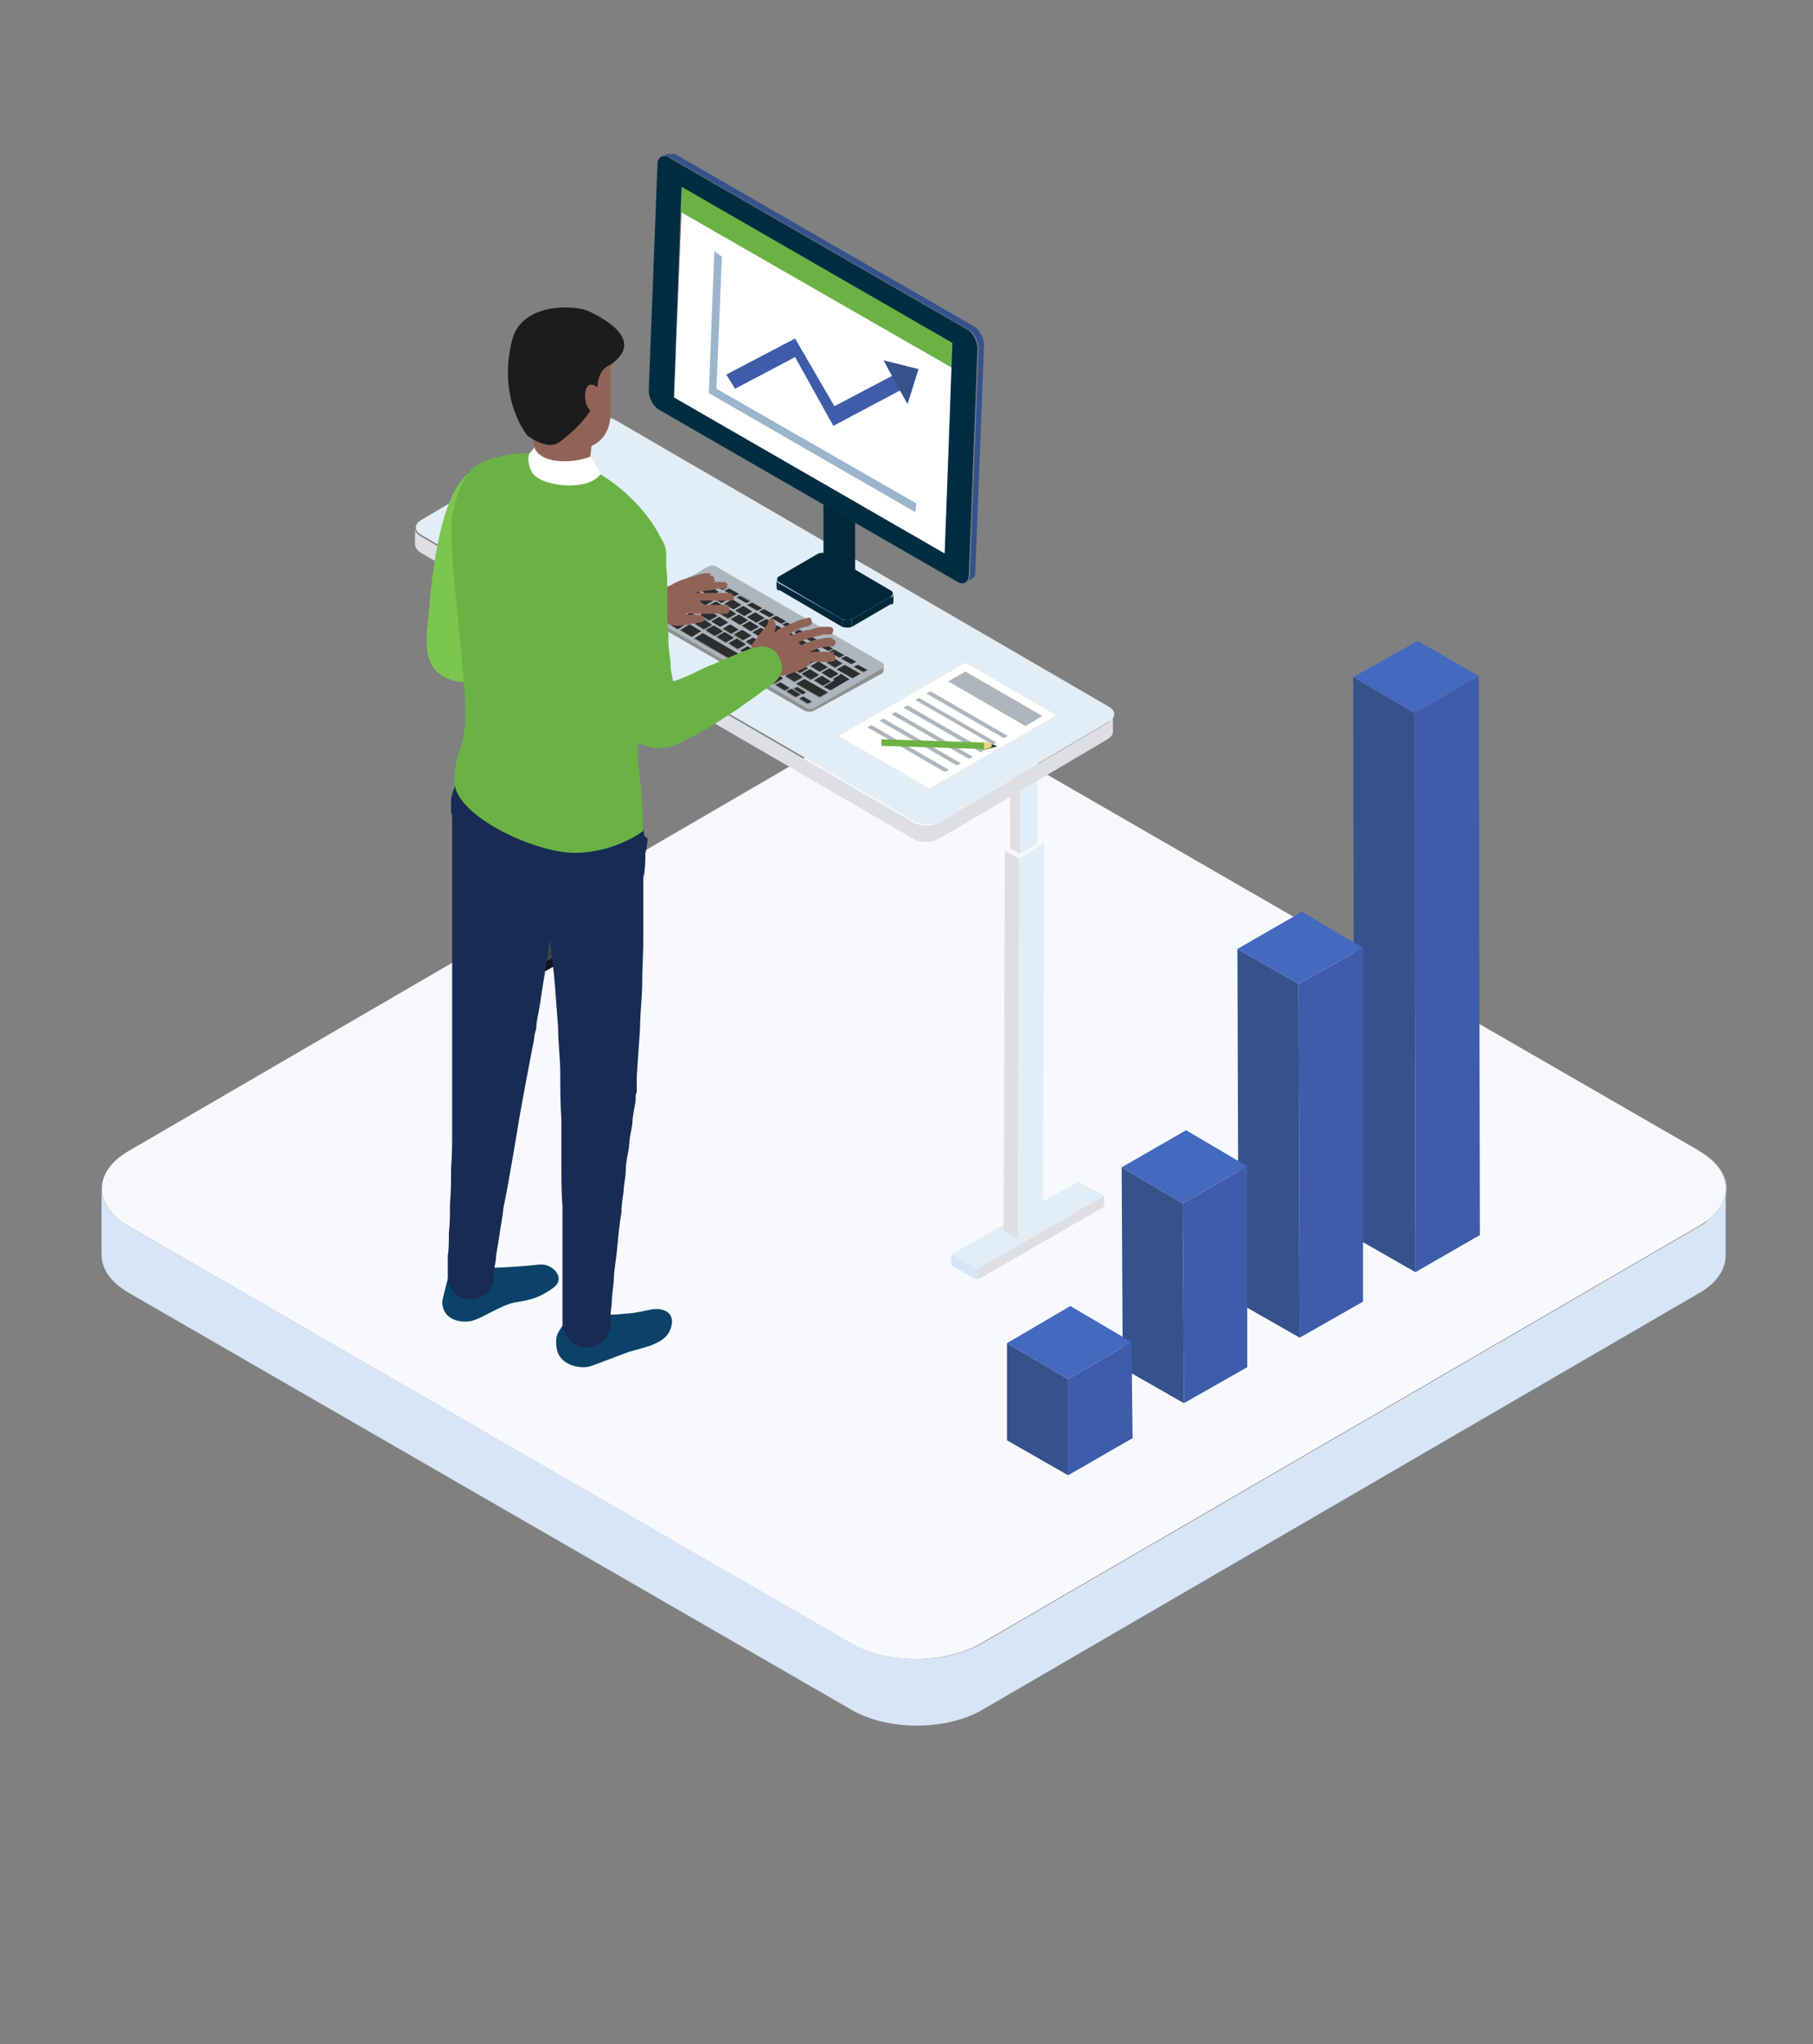 <?xml version="1.0" encoding="UTF-8"?>
<svg id="Layer_1" data-name="Layer 1" xmlns="http://www.w3.org/2000/svg" version="1.1" viewBox="0 0 166 187.2">
  <rect x="0" y="0" width="166" height="187.2" fill="#808080" stroke="none"/>
  <defs>
    <style>
      .cls-1, .cls-2, .cls-3, .cls-4, .cls-5, .cls-6, .cls-7, .cls-8, .cls-9, .cls-10, .cls-11, .cls-12, .cls-13, .cls-14, .cls-15, .cls-16, .cls-17, .cls-18, .cls-19, .cls-20, .cls-21, .cls-22, .cls-23, .cls-24, .cls-25, .cls-26, .cls-27, .cls-28, .cls-29, .cls-30, .cls-31 {
        stroke-width: 0px;
      }

      .cls-1, .cls-5 {
        fill: #f7f9fc;
      }

      .cls-2 {
        fill: #f1d487;
      }

      .cls-3 {
        fill: #11161d;
      }

      .cls-4 {
        fill: #7bc64f;
      }

      .cls-5 {
        opacity: .7;
      }

      .cls-6 {
        fill: #6bb245;
      }

      .cls-32 {
        opacity: 0;
      }

      .cls-7 {
        fill: #2c2d2e;
      }

      .cls-8 {
        fill: #9cb5cc;
      }

      .cls-9 {
        fill: #323232;
      }

      .cls-10 {
        fill: #dedfe3;
      }

      .cls-11 {
        fill: #d6e6f6;
      }

      .cls-12 {
        fill: #000;
      }

      .cls-12, .cls-19 {
        opacity: 0;
      }

      .cls-13 {
        fill: #3f4040;
      }

      .cls-14 {
        fill: #345362;
      }

      .cls-15 {
        fill: #436abf;
      }

      .cls-16 {
        fill: #002d42;
      }

      .cls-17 {
        fill: #0c4269;
      }

      .cls-18 {
        fill: #e1eef7;
      }

      .cls-19 {
        fill: #235937;
      }

      .cls-20 {
        fill: #182b54;
      }

      .cls-21 {
        fill: #8f9090;
      }

      .cls-22 {
        fill: #515252;
      }

      .cls-23 {
        fill: #3e5ca9;
      }

      .cls-24 {
        fill: #1b1c1c;
      }

      .cls-25 {
        fill: #adb5be;
      }

      .cls-33 {
        isolation: isolate;
      }

      .cls-26 {
        fill: #36528d;
      }

      .cls-27 {
        fill: #00283b;
      }

      .cls-28 {
        fill: #2c3640;
      }

      .cls-29 {
        fill: #fff;
      }

      .cls-30 {
        fill: #916357;
      }

      .cls-31 {
        fill: #4a4a4a;
      }
    </style>
  </defs>
  <g>
    <g class="cls-33">
      <path class="cls-1" d="M155.5,105.4c3.3,1.9,3.3,5,0,6.9l-65.7,38.2c-3.3,1.9-8.6,1.9-11.9,0L11.8,112.3c-3.3-1.9-3.3-5,0-6.9l65.7-38.2c3.3-1.9,8.6-1.9,11.9,0l66.2,38.2Z"/>
      <path class="cls-5" d="M155.5,105.4l-66.2-38.2c-3.3-1.9-8.6-1.9-11.9,0L11.8,105.4c-3.1,1.8-3.2,4.6-.6,6.5.2-.1.4-.3.6-.4l65.7-38.2c3.3-1.9,8.6-1.9,11.9,0l66.2,38.2c.2.1.4.3.6.4,2.7-1.9,2.5-4.7-.6-6.5Z"/>
    </g>
    <path class="cls-11" d="M155.6,112.3l-65.7,38.2c-3.3,1.9-8.6,1.9-11.9,0L11.8,112.3c-1.7-1-2.5-2.2-2.5-3.5v6.1c0,1.3.8,2.5,2.5,3.5l66.2,38.2c3.3,1.9,8.6,1.9,11.9,0l65.7-38.2c1.6-.9,2.4-2.2,2.4-3.4v-6.1c0,1.2-.8,2.5-2.4,3.4Z"/>
  </g>
  <g>
    <g>
      <g>
        <g>
          <g class="cls-32">
            <path class="cls-23" d="M104,109c.7.4.7,1.1,0,1.5l-16.4,9.7c-.7.4-1.9.4-2.6,0l-47.8-27.8c-.7-.4-.7-1.1,0-1.5l16.4-9.7c.7-.4,1.9-.4,2.6,0l47.8,27.8Z"/>
          </g>
          <g class="cls-33">
            <polygon class="cls-18" points="87.1 114.9 89.5 116.2 101.1 109.5 98.7 108.2 87.1 114.9"/>
            <polygon class="cls-11" points="87.1 114.9 87.1 115.9 89.5 117.2 89.5 116.2 87.1 114.9"/>
            <polygon class="cls-10" points="89.5 116.2 89.5 117.2 101.1 110.5 101.1 109.5 89.5 116.2"/>
          </g>
          <g class="cls-33">
            <polygon class="cls-13" points="43.2 89.2 45.5 90.6 57.1 83.9 54.8 82.5 43.2 89.2"/>
            <polygon class="cls-28" points="43.2 89.2 43.2 90.2 45.5 91.5 45.5 90.6 43.2 89.2"/>
            <polygon class="cls-3" points="45.5 90.6 45.5 91.5 57.1 84.8 57.1 83.9 45.5 90.6"/>
          </g>
          <g>
            <g>
              <g>
                <g class="cls-33">
                  <polygon class="cls-1" points="95.6 77.2 93.3 78.6 92 77.9 94.3 76.5 95.6 77.2"/>
                  <polygon class="cls-18" points="95.6 77.2 95.5 112.1 93.2 113.4 93.3 78.6 95.6 77.2"/>
                  <polygon class="cls-10" points="93.3 78.6 93.2 113.4 91.9 112.7 92 77.9 93.3 78.6"/>
                </g>
                <g class="cls-33">
                  <polygon class="cls-22" points="95 68.2 93.4 69.2 92.5 68.7 94.2 67.7 95 68.2"/>
                  <polygon class="cls-18" points="95 68.2 95 77.2 93.4 78.2 93.4 69.2 95 68.2"/>
                  <polygon class="cls-10" points="93.4 69.2 93.4 78.2 92.5 77.7 92.5 68.7 93.4 69.2"/>
                </g>
              </g>
              <g>
                <g class="cls-33">
                  <polygon class="cls-22" points="51.1 51.8 48.8 53.2 47.5 52.5 49.8 51.1 51.1 51.8"/>
                  <polygon class="cls-31" points="51.1 51.8 51 86.7 48.7 88 48.8 53.2 51.1 51.8"/>
                  <polygon class="cls-9" points="48.8 53.2 48.7 88 47.4 87.3 47.5 52.5 48.8 53.2"/>
                </g>
                <g class="cls-33">
                  <polygon class="cls-22" points="50.5 42.8 48.9 43.7 48 43.2 49.6 42.3 50.5 42.8"/>
                  <polygon class="cls-31" points="50.5 42.8 50.5 51.8 48.9 52.8 48.9 43.7 50.5 42.8"/>
                  <polygon class="cls-9" points="48.9 43.7 48.9 52.8 48 52.3 48 43.2 48.9 43.7"/>
                </g>
              </g>
            </g>
            <g class="cls-33">
              <path class="cls-18" d="M101.5,64.7c.7.4.7,1,0,1.4l-15.4,9.1c-.7.4-1.8.4-2.4,0l-45.1-26.2c-.7-.4-.7-1,0-1.4l15.4-9.1c.7-.4,1.8-.4,2.4,0l45.1,26.2Z"/>
              <path class="cls-10" d="M38,48.4c0,.3.2.5.5.7l45.1,26.2c.7.4,1.8.4,2.4,0l15.4-9.1c.3-.2.5-.4.5-.7v1.5c0,.3-.2.5-.5.7l-15.4,9.1c-.7.4-1.8.4-2.4,0l-45.1-26.2c-.3-.2-.5-.5-.5-.7v-1.5Z"/>
            </g>
            <g>
              <path class="cls-21" d="M80.9,61c0,0,0-.2-.1-.2l-15.2-8.8c-.2-.1-.6-.1-.8,0l-6.2,3.6c-.1,0-.2.2-.2.3,0,0,0,0,0,0v.2c0,0,0,.2.1.2l15.2,8.8c.2.1.6.1.8,0l6.2-3.4c.1,0,.2-.2.2-.3v-.3s0,0,0,0ZM58.3,56.1s0,0,0,0c0,0,0,0,0,0ZM58.3,55.9s0,0,0,0c0,0,0,0,0,0ZM58.3,56s0,0,0,0c0,0,0,0,0,0ZM58.3,56s0,0,0,0c0,0,0,0,0,0ZM58.3,56s0,0,0,0c0,0,0,0,0,0ZM58.4,56.1s0,0,0,0c0,0,0,0,0,0ZM58.4,56.1s0,0,0,0c0,0,0,0,0,0ZM80.8,61.2s0,0,0,0c0,0,0,0,0,0ZM80.8,61.2s0,0,0,0c0,0,0,0,0,0ZM80.8,61.2s0,0,0,0c0,0,0,0,0,0ZM80.9,61s0,0,0,0c0,0,0,0,0,0ZM80.9,61s0,0,0,0c0,0,0,0,0,0ZM80.9,61.1s0,0,0,0c0,0,0,0,0,0ZM80.9,61.1s0,0,0,0c0,0,0,0,0,0Z"/>
              <g>
                <path class="cls-7" d="M65.5,53.2s0,0,0,0l-.4.2s0,0-.1,0l-.9-.5s0,0,0,0l.4-.2s0,0,.1,0l.9.5Z"/>
                <path class="cls-7" d="M68.7,55.1s0,0,0,0l-.4.2s0,0-.1,0l-.9-.5s0,0,0,0l.4-.2s0,0,.1,0l.9.5Z"/>
                <path class="cls-7" d="M64.8,53.6s0,0,0,0l-.7.4s0,0-.1,0l-.8-.5s0,0,0,0l.7-.4s0,0,.1,0l.8.5Z"/>
                <path class="cls-7" d="M74.4,64.2s0,0,0,0l-.4.2s0,0-.1,0l-.8-.5s0,0,0,0l.4-.2s0,0,.1,0l.8.5Z"/>
                <g class="cls-33">
                  <path class="cls-7" d="M67.7,54.4s0,0,0,0l-.4.2s0,0-.1,0l-.9-.5s0,0,0,0l.4-.2s0,0,.1,0l.9.5Z"/>
                  <path class="cls-7" d="M67.9,55.4s0,0,0,0l-.7.4s0,0-.1,0l-.8-.5s0,0,0,0l.7-.4s0,0,.1,0l.8.5Z"/>
                  <path class="cls-7" d="M68.9,56s0,0,0,0l-.7.4s0,0-.1,0l-.8-.5s0,0,0,0l.7-.4s0,0,.1,0l.8.5Z"/>
                  <path class="cls-7" d="M72,56.9s0,0,0,0l-.4.2s0,0-.1,0l-.9-.5s0,0,0,0l.4-.2s0,0,.1,0l.9.5Z"/>
                  <path class="cls-7" d="M66.7,57s0,0,0,0l-.7.4s0,0-.1,0l-.8-.5s0,0,0,0l.7-.4s0,0,.1,0l.8.5Z"/>
                  <path class="cls-7" d="M73,57.5s0,0,0,0l-.4.2s0,0-.1,0l-.9-.5s0,0,0,0l.4-.2s0,0,.1,0l.9.5Z"/>
                  <path class="cls-7" d="M69.5,57.4s0,0,0,0l-.7.4s0,0-.1,0l-.8-.5s0,0,0,0l.7-.4s0,0,.1,0l.8.5Z"/>
                  <path class="cls-7" d="M67.7,57.6s0,0,0,0l-.7.4s0,0-.1,0l-.8-.5s0,0,0,0l.7-.4s0,0,.1,0l.8.5Z"/>
                  <path class="cls-7" d="M75.2,58.8s0,0,0,0l-.4.2s0,0-.1,0l-.9-.5s0,0,0,0l.4-.2s0,0,.1,0l.9.5Z"/>
                  <path class="cls-7" d="M69.8,58.8s0,0,0,0l-.7.4s0,0-.1,0l-.8-.5s0,0,0,0l.7-.4s0,0,.1,0l.8.5Z"/>
                  <path class="cls-7" d="M74.1,59s0,0,0,0l-.7.4s0,0-.1,0l-.8-.5s0,0,0,0l.7-.4s0,0,.1,0l.8.5Z"/>
                  <path class="cls-7" d="M76.3,59.4s0,0,0,0l-.4.2s0,0-.1,0l-.9-.5s0,0,0,0l.4-.2s0,0,.1,0l.9.5Z"/>
                  <path class="cls-7" d="M69.3,59.6s0,0,0,0l-.7.4s0,0-.1,0l-.8-.5s0,0,0,0l.7-.4s0,0,.1,0l.8.5Z"/>
                  <path class="cls-7" d="M73.7,59.8s0,0,0,0l-.7.4s0,0-.1,0l-.8-.5s0,0,0,0l.7-.4s0,0,.1,0l.8.5Z"/>
                  <path class="cls-7" d="M76.2,60.2s0,0,0,0l-.7.4s0,0-.1,0l-.8-.5s0,0,0,0l.7-.4s0,0,.1,0l.8.5Z"/>
                  <path class="cls-7" d="M70.4,60.2s0,0,0,0l-.7.4s0,0-.1,0l-.8-.5s0,0,0,0l.7-.4s0,0,.1,0l.8.5Z"/>
                  <path class="cls-7" d="M74.7,60.5s0,0,0,0l-.7.4s0,0-.1,0l-.8-.5s0,0,0,0l.7-.4s0,0,.1,0l.8.5Z"/>
                  <path class="cls-7" d="M72.9,60.6s0,0,0,0l-.7.4s0,0-.1,0l-.8-.5s0,0,0,0l.7-.4s0,0,.1,0l.8.5Z"/>
                  <path class="cls-7" d="M77.2,60.7s0,0,0,0l-.7.4s0,0-.1,0l-.8-.5s0,0,0,0l.7-.4s0,0,.1,0l.8.5Z"/>
                  <path class="cls-7" d="M71.4,60.8s0,0,0,0l-.7.4s0,0-.1,0l-.8-.5s0,0,0,0l.7-.4s0,0,.1,0l.8.5Z"/>
                  <path class="cls-7" d="M69.4,60.8s0,0,0,0l-.8.5s0,0-.1,0l-5-2.9s0,0,0,0l.8-.5s0,0,.1,0l5,2.9Z"/>
                  <path class="cls-7" d="M79.5,61.3s0,0,0,0l-.4.2s0,0-.1,0l-.9-.5s0,0,0,0l.4-.2s0,0,.1,0l.9.5Z"/>
                  <path class="cls-7" d="M70.6,61.5s0,0,0,0l-.8.5s0,0-.1,0l-1-.6s0,0,0,0l.8-.5s0,0,.1,0l1,.6Z"/>
                  <path class="cls-7" d="M78.8,61.7s0,0,0,0l-.7.4s0,0-.1,0l-1.4-.8s0,0,0,0l.7-.4s0,0,.1,0l1.4.8Z"/>
                  <path class="cls-7" d="M76.8,61.7s0,0,0,0l-.7.4s0,0-.1,0l-.8-.5s0,0,0,0l.7-.4s0,0,.1,0l.8.5Z"/>
                  <path class="cls-7" d="M76.1,62.4s0,0,0,0l-.7.4s0,0-.1,0l-.8-.5s0,0,0,0l.7-.4s0,0,.1,0l.8.5Z"/>
                  <path class="cls-7" d="M77.8,62.2s0,0,0,0l-1.7,1s0,0-.1,0l-.6-.3s0,0,0,0l1-.6h-.2c0-.1,0-.2,0-.2l.7-.4s0,0,.1,0l.8.5Z"/>
                  <path class="cls-25" d="M80.8,60.7c.2.1.2.3,0,.5l-6.2,3.6c-.2.1-.6.2-.8,0l-15.2-8.8c-.2-.1-.2-.3,0-.5l6.2-3.6c.2-.1.6-.2.8,0l15.2,8.8ZM68.6,61.4l.8-.5s0,0,0,0l-5-2.9s0,0-.1,0l-.8.5s0,0,0,0l5,2.9s0,0,.1,0M75.1,63.9l.7-.4s0,0,0,0l-2.1-1.2s0,0-.1,0l-.7.4s0,0,0,0l2.1,1.2s0,0,.1,0M60.9,54.8l-.7.4s0,0,0,0l2.1,1.2s0,0,.1,0l.7-.4s0,0,0,0l-2.1-1.2s0,0-.1,0M76.9,61.8l-.7.4s0,0,0,0h.2c0,.1-1,.7-1,.7,0,0,0,0,0,0l.6.3s0,0,.1,0l1.7-1s0,0,0,0l-.8-.5s0,0-.1,0M61.9,54.2l-.7.4s0,0,0,0l1.6.9s0,0,.1,0l.7-.4s0,0,0,0l-1.6-.9s0,0-.1,0M78.1,62.1l.7-.4s0,0,0,0l-1.4-.8s0,0-.1,0l-.7.4s0,0,0,0l1.4.8s0,0,.1,0M62.9,53.7l-.7.4s0,0,0,0l1.3.8s0,0,.1,0l.7-.4s0,0,0,0l-1.3-.8s0,0-.1,0M63.3,58.3l.8-.5s0,0,0,0l-1-.6s0,0-.1,0l-.8.5s0,0,0,0l1,.6s0,0,.1,0M69.8,62.1l.8-.5s0,0,0,0l-1-.6s0,0-.1,0l-.8.5s0,0,0,0l1,.6s0,0,.1,0M62.1,57.6l.8-.5s0,0,0,0l-.8-.5s0,0-.1,0l-.8.5s0,0,0,0l.8.5s0,0,.1,0M70.9,62.7l.8-.5s0,0,0,0l-.8-.5s0,0-.1,0l-.8.5s0,0,0,0l.8.5s0,0,.1,0M61,57l.8-.5s0,0,0,0l-.8-.5s0,0-.1,0l-.8.5s0,0,0,0l.8.5s0,0,.1,0M60,56.4l.8-.5s0,0,0,0l-.8-.5s0,0-.1,0l-.8.5s0,0,0,0l.8.5s0,0,.1,0M64,56.4l.8.5s0,0,.1,0l.7-.4s0,0,0,0l-.8-.5s0,0-.1,0l-.7.4s0,0,0,0M74.4,60l.7-.4s0,0,0,0l-.8-.5s0,0-.1,0l-.7.4s0,0,0,0l.8.5s0,0,.1,0M75.5,60.6l.7-.4s0,0,0,0l-.8-.5s0,0-.1,0l-.7.4s0,0,0,0l.8.5s0,0,.1,0M74.7,60.5l-.8-.5s0,0-.1,0l-.7.4s0,0,0,0l.8.5s0,0,.1,0l.7-.4s0,0,0,0M76.1,62.1l.7-.4s0,0,0,0l-.8-.5s0,0-.1,0l-.7.4s0,0,0,0l.8.5s0,0,.1,0M64.7,55.6s0,0,0,0l.8.5s0,0,.1,0l.7-.4s0,0,0,0l-.8-.5s0,0-.1,0l-.7.4M71.3,58.2l.7-.4s0,0,0,0l-.8-.5s0,0-.1,0l-.7.4s0,0,0,0l.8.5s0,0,.1,0M65.9,54.3l-.7.4s0,0,0,0l.8.5s0,0,.1,0l.7-.4s0,0,0,0l-.8-.5s0,0-.1,0M64.9,53.7l-.7.4s0,0,0,0l.8.5s0,0,.1,0l.7-.4s0,0,0,0l-.8-.5s0,0-.1,0M63.2,56.2l-.7.4s0,0,0,0l.8.5s0,0,.1,0l.7-.4s0,0,0,0l-.8-.5s0,0-.1,0M65.3,57.4l-.7.4s0,0,0,0l.8.5s0,0,.1,0l.7-.4s0,0,0,0l-.8-.5s0,0-.1,0M69.5,57.4l-.8-.5s0,0-.1,0l-.7.4s0,0,0,0l.8.5s0,0,.1,0l.7-.4s0,0,0,0M72.6,61.6l-.7.4s0,0,0,0l.8.5s0,0,.1,0l.7-.4s0,0,0,0l-.8-.5s0,0-.1,0M68.4,59.2l-.7.4s0,0,0,0l.8.5s0,0,.1,0l.7-.4s0,0,0,0l-.8-.5s0,0-.1,0M67.4,58.6l-.7.4s0,0,0,0l.8.5s0,0,.1,0l.7-.4s0,0,0,0l-.8-.5s0,0-.1,0M67.1,58.2l.8.5s0,0,.1,0l.7-.4s0,0,0,0l-.8-.5s0,0-.1,0l-.7.4s0,0,0,0M66.1,57.6l.8.5s0,0,.1,0l.7-.4s0,0,0,0l-.8-.5s0,0-.1,0l-.7.4s0,0,0,0M70.3,60l.8.5s0,0,.1,0l.7-.4s0,0,0,0l-.8-.5s0,0-.1,0l-.7.4s0,0,0,0M69.2,59.4l.8.5s0,0,.1,0l.7-.4s0,0,0,0l-.8-.5s0,0-.1,0l-.7.4s0,0,0,0M63.7,55.3l-.7.4s0,0,0,0l.8.5s0,0,.1,0l.7-.4s0,0,0,0l-.8-.5s0,0-.1,0M72.3,61.2l.8.5s0,0,.1,0l.7-.4s0,0,0,0l-.8-.5s0,0-.1,0l-.7.4s0,0,0,0M73.4,61.8l.8.5s0,0,.1,0l.7-.4s0,0,0,0l-.8-.5s0,0-.1,0l-.7.4s0,0,0,0M76.1,62.4l-.8-.5s0,0-.1,0l-.7.4s0,0,0,0l.8.5s0,0,.1,0l.7-.4s0,0,0,0M68.2,58.8l.8.5s0,0,.1,0l.7-.4s0,0,0,0l-.8-.5s0,0-.1,0l-.7.4s0,0,0,0M72,60.1l-.7.4s0,0,0,0l.8.5s0,0,.1,0l.7-.4s0,0,0,0l-.8-.5s0,0-.1,0M65.8,56.5l-.7.4s0,0,0,0l.8.5s0,0,.1,0l.7-.4s0,0,0,0l-.8-.5s0,0-.1,0M72.4,58.8l.7-.4s0,0,0,0l-.8-.5s0,0-.1,0l-.7.4s0,0,0,0l.8.5s0,0,.1,0M69.3,57l.7-.4s0,0,0,0l-.8-.5s0,0-.1,0l-.7.4s0,0,0,0l.8.5s0,0,.1,0M63.7,55l.8.5s0,0,.1,0l.7-.4s0,0,0,0l-.8-.5s0,0-.1,0l-.7.4s0,0,0,0M75.8,61.1l-.8-.5s0,0-.1,0l-.7.4s0,0,0,0l.8.5s0,0,.1,0l.7-.4s0,0,0,0M72.6,59.2l-.8-.5s0,0-.1,0l-.7.4s0,0,0,0l.8.5s0,0,.1,0l.7-.4s0,0,0,0M70.3,57.6l.7-.4s0,0,0,0l-.8-.5s0,0-.1,0l-.7.4s0,0,0,0l.8.5s0,0,.1,0M67.9,55.4l-.8-.5s0,0-.1,0l-.7.4s0,0,0,0l.8.5s0,0,.1,0l.7-.4s0,0,0,0M68.2,56.4l.7-.4s0,0,0,0l-.8-.5s0,0-.1,0l-.7.4s0,0,0,0l.8.5s0,0,.1,0M63.8,53.1l-.7.4s0,0,0,0l.8.5s0,0,.1,0l.7-.4s0,0,0,0l-.8-.5s0,0-.1,0M71.6,58.6l-.8-.5s0,0-.1,0l-.7.4s0,0,0,0l.8.5s0,0,.1,0l.7-.4s0,0,0,0M66.3,58l-.7.4s0,0,0,0l.8.5s0,0,.1,0l.7-.4s0,0,0,0l-.8-.5s0,0-.1,0M69.4,59.8l-.7.4s0,0,0,0l.8.5s0,0,.1,0l.7-.4s0,0,0,0l-.8-.5s0,0-.1,0M70.5,58l-.8-.5s0,0-.1,0l-.7.4s0,0,0,0l.8.5s0,0,.1,0l.7-.4s0,0,0,0M76.5,61.2l.7-.4s0,0,0,0l-.8-.5s0,0-.1,0l-.7.4s0,0,0,0l.8.5s0,0,.1,0M72.5,58.9s0,0,0,0l.8.5s0,0,.1,0l.7-.4s0,0,0,0l-.8-.5s0,0-.1,0l-.7.4M70.5,60.4l-.7.4s0,0,0,0l.8.5s0,0,.1,0l.7-.4s0,0,0,0l-.8-.5s0,0-.1,0M72,59.8l.8.5s0,0,.1,0l.7-.4s0,0,0,0l-.8-.5s0,0-.1,0l-.7.4s0,0,0,0M65.8,56.2l.8.5s0,0,.1,0l.7-.4s0,0,0,0l-.8-.5s0,0-.1,0l-.7.4s0,0,0,0M68.5,56.8l-.8-.5s0,0-.1,0l-.7.4s0,0,0,0l.8.5s0,0,.1,0l.7-.4s0,0,0,0M64.5,57.7l.7-.4s0,0,0,0l-.8-.5s0,0-.1,0l-.7.4s0,0,0,0l.8.5s0,0,.1,0M71.5,61l-.7.4s0,0,0,0l.8.5s0,0,.1,0l.7-.4s0,0,0,0l-.8-.5s0,0-.1,0M68.8,55.2l-.4.2s0,0,0,0l.9.5s0,0,.1,0l.4-.2s0,0,0,0l-.9-.5s0,0-.1,0M64.5,52.7l-.4.2s0,0,0,0l.9.5s0,0,.1,0l.4-.2s0,0,0,0l-.9-.5s0,0-.1,0M66.7,53.9l-.4.2s0,0,0,0l.9.5s0,0,.1,0l.4-.2s0,0,0,0l-.9-.5s0,0-.1,0M76.3,59.5l-.4.2s0,0,0,0l.9.5s0,0,.1,0l.4-.2s0,0,0,0l-.9-.5s0,0-.1,0M79.1,61.6l.4-.2s0,0,0,0l-.9-.5s0,0-.1,0l-.4.2s0,0,0,0l.9.5s0,0,.1,0M74.2,58.3l-.4.2s0,0,0,0l.9.5s0,0,.1,0l.4-.2s0,0,0,0l-.9-.5s0,0-.1,0M65.6,53.3l-.4.2s0,0,0,0l.9.5s0,0,.1,0l.4-.2s0,0,0,0l-.9-.5s0,0-.1,0M75.3,58.9l-.4.2s0,0,0,0l.9.5s0,0,.1,0l.4-.2s0,0,0,0l-.9-.5s0,0-.1,0M73.1,57.6l-.4.2s0,0,0,0l.9.5s0,0,.1,0l.4-.2s0,0,0,0l-.9-.5s0,0-.1,0M67.8,54.5l-.4.2s0,0,0,0l.9.5s0,0,.1,0l.4-.2s0,0,0,0l-.9-.5s0,0-.1,0M72,57l-.4.2s0,0,0,0l.9.5s0,0,.1,0l.4-.2s0,0,0,0l-.9-.5s0,0-.1,0M71,56.4l-.4.2s0,0,0,0l.9.5s0,0,.1,0l.4-.2s0,0,0,0l-.9-.5s0,0-.1,0M77.4,60.1l-.4.2s0,0,0,0l.9.5s0,0,.1,0l.4-.2s0,0,0,0l-.9-.5s0,0-.1,0M69.9,55.8l-.4.2s0,0,0,0l.9.5s0,0,.1,0l.4-.2s0,0,0,0l-.9-.5s0,0-.1,0M74,64.5l.4-.2s0,0,0,0l-.8-.5s0,0-.1,0l-.4.2s0,0,0,0l.8.5s0,0,.1,0M71.9,63.3l.4-.2s0,0,0,0l-.8-.5s0,0-.1,0l-.4.2s0,0,0,0l.8.5s0,0,.1,0M72.9,63.9l.4-.2s0,0,0,0l-.8-.5s0,0-.1,0l-.4.2s0,0,0,0l.8.5s0,0,.1,0M72.5,63.1s0,0,0,0l.8.5s0,0,0,0l.3-.2s0,0,0,0l-.8-.5s0,0,0,0l-.3.2"/>
                  <path class="cls-7" d="M66.6,53.8s0,0,0,0l-.4.2s0,0-.1,0l-.9-.5s0,0,0,0l.4-.2s0,0,.1,0l.9.5Z"/>
                  <path class="cls-7" d="M65.8,54.2s0,0,0,0l-.7.4s0,0-.1,0l-.8-.5s0,0,0,0l.7-.4s0,0,.1,0l.8.5Z"/>
                  <path class="cls-7" d="M64.3,54.4s0,0,0,0l-.7.4s0,0-.1,0l-1.3-.8s0,0,0,0l.7-.4s0,0,.1,0l1.3.8Z"/>
                  <path class="cls-7" d="M66.8,54.8s0,0,0,0l-.7.4s0,0-.1,0l-.8-.5s0,0,0,0l.7-.4s0,0,.1,0l.8.5Z"/>
                  <path class="cls-7" d="M65.3,55s0,0,0,0l-.7.4s0,0-.1,0l-.8-.5s0,0,0,0l.7-.4s0,0,.1,0l.8.5Z"/>
                  <path class="cls-7" d="M63.6,55.2s0,0,0,0l-.7.4s0,0-.1,0l-1.6-.9s0,0,0,0l.7-.4s0,0,.1,0l1.6.9Z"/>
                  <path class="cls-7" d="M69.8,55.7s0,0,0,0l-.4.2s0,0-.1,0l-.9-.5s0,0,0,0l.4-.2s0,0,.1,0l.9.5Z"/>
                  <path class="cls-7" d="M66.4,55.6s0,0,0,0l-.7.4s0,0-.1,0l-.8-.5s0,0,0,0l.7-.4s0,0,.1,0l.8.5Z"/>
                  <path class="cls-7" d="M64.6,55.8s0,0,0,0l-.7.4s0,0-.1,0l-.8-.5s0,0,0,0l.7-.4s0,0,.1,0l.8.5Z"/>
                  <path class="cls-7" d="M60.8,55.9s0,0,0,0l-.8.5s0,0-.1,0l-.8-.5s0,0,0,0l.8-.5s0,0,.1,0l.8.5Z"/>
                  <path class="cls-7" d="M63.1,56s0,0,0,0l-.7.4s0,0-.1,0l-2.1-1.2s0,0,0,0l.7-.4s0,0,.1,0l2.1,1.2Z"/>
                  <path class="cls-7" d="M70.9,56.3s0,0,0,0l-.4.2s0,0-.1,0l-.9-.5s0,0,0,0l.4-.2s0,0,.1,0l.9.5Z"/>
                  <path class="cls-7" d="M67.4,56.2s0,0,0,0l-.7.4s0,0-.1,0l-.8-.5s0,0,0,0l.7-.4s0,0,.1,0l.8.5Z"/>
                  <path class="cls-7" d="M65.7,56.4s0,0,0,0l-.7.4s0,0-.1,0l-.8-.5s0,0,0,0l.7-.4s0,0,.1,0l.8.5Z"/>
                  <path class="cls-7" d="M70,56.6s0,0,0,0l-.7.4s0,0-.1,0l-.8-.5s0,0,0,0l.7-.4s0,0,.1,0l.8.5Z"/>
                  <path class="cls-7" d="M61.9,56.5s0,0,0,0l-.8.5s0,0-.1,0l-.8-.5s0,0,0,0l.8-.5s0,0,.1,0l.8.5Z"/>
                  <path class="cls-7" d="M64.1,56.6s0,0,0,0l-.7.4s0,0-.1,0l-.8-.5s0,0,0,0l.7-.4s0,0,.1,0l.8.5Z"/>
                  <path class="cls-7" d="M68.5,56.8s0,0,0,0l-.7.4s0,0-.1,0l-.8-.5s0,0,0,0l.7-.4s0,0,.1,0l.8.5Z"/>
                  <path class="cls-7" d="M71,57.2s0,0,0,0l-.7.4s0,0-.1,0l-.8-.5s0,0,0,0l.7-.4s0,0,.1,0l.8.5Z"/>
                  <path class="cls-7" d="M62.9,57.1s0,0,0,0l-.8.5s0,0-.1,0l-.8-.5s0,0,0,0l.8-.5s0,0,.1,0l.8.5Z"/>
                  <path class="cls-7" d="M65.2,57.2s0,0,0,0l-.7.4s0,0-.1,0l-.8-.5s0,0,0,0l.7-.4s0,0,.1,0l.8.5Z"/>
                  <path class="cls-7" d="M72,57.8s0,0,0,0l-.7.4s0,0-.1,0l-.8-.5s0,0,0,0l.7-.4s0,0,.1,0l.8.5Z"/>
                  <path class="cls-7" d="M64.2,57.8s0,0,0,0l-.8.5s0,0-.1,0l-1-.6s0,0,0,0l.8-.5s0,0,.1,0l1,.6Z"/>
                  <path class="cls-7" d="M74.1,58.2s0,0,0,0l-.4.2s0,0-.1,0l-.9-.5s0,0,0,0l.4-.2s0,0,.1,0l.9.5Z"/>
                  <path class="cls-7" d="M70.5,58s0,0,0,0l-.7.4s0,0-.1,0l-.8-.5s0,0,0,0l.7-.4s0,0,.1,0l.8.5Z"/>
                  <path class="cls-7" d="M68.8,58.2s0,0,0,0l-.7.4s0,0-.1,0l-.8-.5s0,0,0,0l.7-.4s0,0,.1,0l.8.5Z"/>
                  <path class="cls-7" d="M73.1,58.4s0,0,0,0l-.7.4s0,0-.1,0l-.8-.5s0,0,0,0l.7-.4s0,0,.1,0l.8.5Z"/>
                  <path class="cls-7" d="M67.2,58.4s0,0,0,0l-.7.4s0,0-.1,0l-.8-.5s0,0,0,0l.7-.4s0,0,.1,0l.8.5Z"/>
                  <path class="cls-7" d="M71.6,58.6s0,0,0,0l-.7.4s0,0-.1,0l-.8-.5s0,0,0,0l.7-.4s0,0,.1,0l.8.5Z"/>
                  <path class="cls-7" d="M68.3,59s0,0,0,0l-.7.4s0,0-.1,0l-.8-.5s0,0,0,0l.7-.4s0,0,.1,0l.8.5Z"/>
                  <path class="cls-7" d="M72.6,59.2s0,0,0,0l-.7.4s0,0-.1,0l-.8-.5s0,0,0,0l.7-.4s0,0,.1,0l.8.5Z"/>
                  <path class="cls-7" d="M70.9,59.4s0,0,0,0l-.7.4s0,0-.1,0l-.8-.5s0,0,0,0l.7-.4s0,0,.1,0l.8.5Z"/>
                  <path class="cls-7" d="M75.1,59.6s0,0,0,0l-.7.4s0,0-.1,0l-.8-.5s0,0,0,0l.7-.4s0,0,.1,0l.8.5Z"/>
                  <path class="cls-7" d="M77.3,60s0,0,0,0l-.4.2s0,0-.1,0l-.9-.5s0,0,0,0l.4-.2s0,0,.1,0l.9.5Z"/>
                  <path class="cls-7" d="M71.9,60s0,0,0,0l-.7.4s0,0-.1,0l-.8-.5s0,0,0,0l.7-.4s0,0,.1,0l.8.5Z"/>
                  <path class="cls-7" d="M78.4,60.6s0,0,0,0l-.4.2s0,0-.1,0l-.9-.5s0,0,0,0l.4-.2s0,0,.1,0l.9.5Z"/>
                  <path class="cls-7" d="M75.8,61.1s0,0,0,0l-.7.4s0,0-.1,0l-.8-.5s0,0,0,0l.7-.4s0,0,.1,0l.8.5Z"/>
                  <path class="cls-7" d="M74,61.2s0,0,0,0l-.7.4s0,0-.1,0l-.8-.5s0,0,0,0l.7-.4s0,0,.1,0l.8.5Z"/>
                  <path class="cls-7" d="M72.5,61.4s0,0,0,0l-.7.4s0,0-.1,0l-.8-.5s0,0,0,0l.7-.4s0,0,.1,0l.8.5Z"/>
                  <path class="cls-7" d="M75,61.8s0,0,0,0l-.7.4s0,0-.1,0l-.8-.5s0,0,0,0l.7-.4s0,0,.1,0l.8.5Z"/>
                  <path class="cls-7" d="M73.5,62s0,0,0,0l-.7.4s0,0-.1,0l-.8-.5s0,0,0,0l.7-.4s0,0,.1,0l.8.5Z"/>
                  <path class="cls-7" d="M71.7,62.1s0,0,0,0l-.8.5s0,0-.1,0l-.8-.5s0,0,0,0l.8-.5s0,0,.1,0l.8.5Z"/>
                  <path class="cls-7" d="M72.3,63s0,0,0,0l-.4.2s0,0-.1,0l-.8-.5s0,0,0,0l.4-.2s0,0,.1,0l.8.5Z"/>
                  <path class="cls-7" d="M73.8,63.4s0,0,0,0l-.3.2s0,0,0,0l-.8-.5s0,0,0,0l.3-.2s0,0,0,0l.8.5Z"/>
                  <path class="cls-7" d="M75.8,63.4s0,0,0,0l-.7.4s0,0-.1,0l-2.1-1.2s0,0,0,0l.7-.4s0,0,.1,0l2.1,1.2Z"/>
                  <path class="cls-7" d="M73.3,63.6s0,0,0,0l-.4.2s0,0-.1,0l-.8-.5s0,0,0,0l.4-.2s0,0,.1,0l.8.5Z"/>
                </g>
                <path class="cls-7" d="M66.2,57.8s0,0,0,0l-.7.4s0,0-.1,0l-.8-.5s0,0,0,0l.7-.4s0,0,.1,0l.8.5Z"/>
              </g>
            </g>
          </g>
          <g>
            <g>
              <g class="cls-33">
                <path class="cls-27" d="M71.1,53.8v-.7c0,0,0,.2.2.3v.7c-.1,0-.2-.2-.2-.3Z"/>
                <path class="cls-27" d="M81.8,54.4v.7c0,0,0,.2-.2.3v-.7c.1,0,.2-.2.2-.3Z"/>
                <polygon class="cls-27" points="81.6 54.6 81.6 55.3 78 57.4 78 56.7 81.6 54.6"/>
                <polygon class="cls-27" points="77.1 56.7 77.1 57.4 71.3 54 71.3 53.4 77.1 56.7"/>
                <path class="cls-27" d="M81.6,54.1c.2.1.2.4,0,.5l-3.6,2.1c-.2.1-.6.1-.9,0l-5.8-3.4c-.2-.1-.2-.4,0-.5l3.6-2.1c.2-.1.6-.1.9,0l5.8,3.4Z"/>
                <path class="cls-27" d="M78,56.7v.7c-.2.1-.6.1-.9,0v-.7c.2.1.6.1.9,0Z"/>
              </g>
              <rect class="cls-27" x="75.3" y="42.2" width="2.9" height="12" rx="1.3" ry="1.3" transform="translate(153.6 96.3) rotate(180)"/>
            </g>
            <g class="cls-33">
              <polygon class="cls-16" points="61.7 36.4 62.2 36.1 63 16.7 62.5 17 61.7 36.4"/>
              <polygon class="cls-16" points="86.5 50.7 87 50.4 62.2 36.1 61.7 36.4 86.5 50.7"/>
              <polygon class="cls-14" points="87.3 31.3 87.8 31.1 63 16.7 62.5 17 87.3 31.3"/>
              <polygon class="cls-29" points="62.5 17 61.7 36.4 86.5 50.7 87.3 31.3 62.5 17"/>
              <polygon class="cls-6" points="62.5 17 62.3 19.4 87.2 33.7 87.3 31.3 62.5 17"/>
              <path class="cls-16" d="M88.6,30.2c.5.3.9,1.1.9,1.7l-.8,20.8c0,.6-.5.9-1,.6l-27.4-15.8c-.5-.3-.9-1.1-.9-1.7l.8-20.8c0-.6.5-.9,1-.6l27.4,15.8ZM61.7,36.4l24.8,14.3.7-19.3-24.8-14.3-.7,19.3"/>
              <path class="cls-26" d="M61.1,14.1c.2,0,.4,0,.7,0l27.4,15.8c.5.3.9,1.1.9,1.7l-.8,20.8c0,.3-.1.5-.3.6l-.5.3c.2-.1.3-.3.3-.6l.8-20.8c0-.6-.4-1.4-.9-1.7l-27.4-15.8c-.3-.1-.5-.2-.7,0l.5-.3Z"/>
            </g>
          </g>
        </g>
        <g>
          <g>
            <path class="cls-30" d="M64.3,55.5s-.3-1.4-2.2-2.2c0,0-2.8,1.1-3,1.9,0,.3.8,1.8,2,1.6,1.2-.2,3.1-1.4,3.1-1.4Z"/>
            <path class="cls-30" d="M65.1,52.5s0,0-.1,0c0,0-.2,0-.4,0-.3,0-.7.1-1.2.3-.2,0-.4.1-.6.2,0,0-.2,0-.3.1,0,0-.2,0-.3.1,0,0-.1,0-.2.1,0,0-.1,0-.2.1,0,0-.1,0-.1,0-.2.1-.2.4-.1.6.1.2.4.2.6.1,0,0,0,0,0,0h0s0,0,0,0c0,0,0,0,.1,0,0,0,0,0,.2,0,0,0,.1,0,.2-.1,0,0,.2,0,.2-.1.2,0,.4-.1.6-.2.4-.1.8-.2,1.1-.3.1,0,.3,0,.4,0,0,0,.1,0,.1,0h0c.2,0,.3-.2.3-.4,0-.2-.2-.3-.4-.3Z"/>
            <path class="cls-30" d="M66.5,53.3s0,0-.2,0c-.1,0-.2,0-.4,0-.3,0-.8,0-1.3.1-.2,0-.5,0-.7.1-.2,0-.4.1-.6.2,0,0-.2,0-.2,0,0,0-.1,0-.2,0-.1,0-.2,0-.2,0-.2.1-.3.4-.2.5.1.2.4.3.5.2,0,0,0,0,0,0h0s0,0,.1,0c0,0,0,0,.1,0,0,0,.1,0,.2,0,.1,0,.3-.1.5-.2.2,0,.4,0,.6-.1.4,0,.9-.1,1.2-.2.2,0,.3,0,.4,0,0,0,.2,0,.2,0h0c.2,0,.3-.2.3-.3,0-.2-.2-.3-.3-.3Z"/>
            <path class="cls-30" d="M67,54.3s0,0-.2,0c0,0-.2,0-.4,0-.3,0-.8,0-1.2,0-.2,0-.4,0-.6,0-.1,0-.2,0-.3,0,0,0-.2,0-.3,0,0,0-.2,0-.2,0,0,0,0,0,0,0,0,0,0,0,0,0-.1,0-.2,0-.2,0-.2,0-.3.3-.2.5,0,.2.3.3.5.2,0,0,0,0,0,0h0s0,0,.1,0c0,0,0,0,0,0,0,0,0,0,0,0,0,0,.1,0,.2,0,0,0,.1,0,.2,0,0,0,.2,0,.3,0,.2,0,.4,0,.6,0,.4,0,.8,0,1.1,0,.2,0,.3,0,.4,0,0,0,.1,0,.1,0h0c.2,0,.3-.1.3-.3,0-.2-.1-.3-.3-.3Z"/>
            <path class="cls-30" d="M66.8,55.4s0,0-.2,0c0,0-.2,0-.4,0-.2,0-.4,0-.6,0-.2,0-.4,0-.7,0-.2,0-.5,0-.7,0-.1,0-.2,0-.3,0,0,0-.2,0-.3,0,0,0-.2,0-.2,0,0,0-.1,0-.2,0-.1,0-.2,0-.2,0-.2,0-.3.3-.3.5,0,.2.3.3.5.3,0,0,0,0,0,0h0s0,0,.1,0c0,0,0,0,.1,0,0,0,.1,0,.2,0,0,0,.1,0,.2,0,0,0,.2,0,.3,0,.2,0,.4,0,.6,0,.4,0,.8,0,1.2,0,.2,0,.3,0,.4,0,0,0,.1,0,.1,0h0c.2,0,.3,0,.4-.3,0-.2,0-.3-.3-.4Z"/>
            <path class="cls-30" d="M64.5,56.9s-2.2.5-2.7.4c-1.1-.2-1.9-.6-1.6-1.1s1.7-.8,2-.6c.3.1.5.8.9.7.4,0,1.8-.1,1.3.6Z"/>
          </g>
          <g>
            <g>
              <path class="cls-30" d="M69.5,58.5s1.7-.8,2-.7c1.2,0,3.2,2.8,2.6,3.1-1.7,1.1-3.8,1.3-4.5.7-.4-.3-1.6-2.5-.1-3.1Z"/>
              <path class="cls-30" d="M76.3,58.4s0,0-.1,0c0,0-.2,0-.4,0-.3,0-.7.1-1.1.2-.2,0-.4.1-.6.2,0,0-.2,0-.3.1,0,0-.2,0-.2.1,0,0-.1,0-.2.1,0,0-.1,0-.2,0,0,0-.1,0-.1,0-.2.1-.3.4-.1.6.1.2.4.3.6.1,0,0,0,0,0,0h0s0,0,0,0c0,0,0,0,.1,0,0,0,0,0,.2,0,0,0,.1,0,.2-.1,0,0,.1,0,.2-.1.2,0,.3-.1.5-.2.4-.1.7-.2,1-.2.1,0,.3,0,.3,0,0,0,.1,0,.1,0h0c.2,0,.3-.2.3-.4,0-.2-.2-.3-.4-.3Z"/>
              <path class="cls-30" d="M75.9,57.4s0,0-.2,0c-.1,0-.3,0-.4,0-.4,0-.8.2-1.3.3-.2,0-.5.1-.7.2-.1,0-.2,0-.3.1,0,0-.2,0-.3.1,0,0-.2,0-.2.1,0,0,0,0,0,0,0,0,0,0,0,0-.1,0-.2.1-.2.1-.2.1-.3.4-.1.6.1.2.4.3.6.1,0,0,0,0,0,0h0s0,0,.1-.1c0,0,0,0,0,0,0,0,0,0,0,0,0,0,.1,0,.2-.1,0,0,.1,0,.2-.1,0,0,.2,0,.3-.1.2,0,.4-.2.6-.2.4-.1.9-.2,1.2-.3.2,0,.3,0,.4,0,0,0,.2,0,.2,0h0c.2,0,.3-.2.3-.4,0-.2-.2-.3-.4-.3Z"/>
              <path class="cls-30" d="M74.1,56.6s0,0-.1,0c0,0-.2,0-.4.1-.3,0-.7.2-1.1.4-.2,0-.4.2-.6.3,0,0-.2,0-.3.1,0,0-.2,0-.2.1,0,0-.1,0-.2.1,0,0-.1,0-.1.1,0,0-.1.1-.1.1-.2.2-.2.4,0,.6.2.2.4.2.6,0,0,0,0,0,0,0h0s0,0,0-.1c0,0,0,0,.1,0,0,0,0,0,.1-.1,0,0,.1,0,.2-.1,0,0,.1,0,.2-.1.2,0,.3-.2.5-.3.3-.2.7-.3,1-.4.1,0,.3,0,.3-.1,0,0,.1,0,.1,0h0c.2,0,.3-.3.2-.5,0-.2-.2-.3-.4-.2Z"/>
              <path class="cls-30" d="M70.6,58.4s.6-.8.4-1.3c-.2-.5-.4-.5-.4-.5,0,0-.2,0-.3.5,0,.2-1.6,1.8-1.4,2.1.2.3,1.7-.9,1.7-.9Z"/>
            </g>
            <path class="cls-30" d="M76.5,59.7s0,0,0,0c0,0,0,0-.1,0,0,0-.2,0-.4,0-.2,0-.3,0-.5,0-.2,0-.4,0-.6,0,0,0-.2,0-.3,0,0,0-.2,0-.3,0,0,0-.2,0-.3,0,0,0-.2,0-.2,0-.1,0-.3.1-.3.2,0,0-.1,0-.1,0-.2.1-.3.4-.2.6.1.2.4.3.6.2,0,0,0,0,0,0h0s0,0,0,0c0,0,.2,0,.3-.1,0,0,.1,0,.2,0,0,0,.1,0,.2,0,0,0,.2,0,.2,0,0,0,.2,0,.2,0,.2,0,.3,0,.5,0,.2,0,.3,0,.4,0,.1,0,.2,0,.3,0,0,0,0,0,0,0,0,0,0,0,0,0h0c.2,0,.4-.1.4-.3,0-.2-.1-.4-.3-.4Z"/>
          </g>
          <g>
            <path class="cls-17" d="M54.5,120.3s1.3.2,2.7,0c.8,0,2-.3,2.5-.4,1.6-.2,2.3.8,1.5,2.2-.7,1.1-2.7,1.4-3.6,1.7-.9.3-2.6,1-3.5,1.3-.8.3-2.8,0-3.1-1.5s.3-1.7.6-2.4c.3-.6,2.8-1,2.8-1Z"/>
            <path class="cls-17" d="M44.8,116.1s1.9,0,4.6-.3c1.3-.1,2.4,1.3,1.3,2.1-1.6,1.2-2.7,1.2-3.7,1.4-1.2.3-2.7,1.3-3.6,1.6-.8.3-2.9.2-2.9-1.7,0-.2.5-2.1.5-2.1,0-.8,3.8-1.1,3.8-1.1Z"/>
            <path class="cls-20" d="M58.7,76.3s0,0,0,0h0s0,0,0,0h0s0,0,0,0c0,0,0,0,0,0,0,.2,0,.4-.1.6,0,.2-.1.4-.2.6h0c0,.1,0,.2,0,.2,0,.2-.2.3-.3.5-.2.3-.4.6-.7.9-.2.2-.4.4-.6.5-.2.2-.5.3-.7.5-.5.3-1.1.5-1.6.6-.5.1-1.2.1-1.9,0-.3,0-.7-.1-1-.2-.3,0-.6-.3-.8-.4-.4-.2-.8-.5-1.2-.9,0,0-.2-.2-.3-.3h0c0-.2-.1-.2-.2-.3,0,0-.1-.1-.2-.2h0c0-.1,0-.2,0-.2,0,0,0-.1-.1-.2,0,0,0-.1-.1-.2,0,0,0,0,0-.1,0,0,0,0,0-.1,0,0,0,0,0,0,0,0,0,0,0-.1,0-.1,0-.2,0-.3,0,0,0,0,0-.1,0,0,0,0,0,0,0,.1.2.5.3,1.1.1.5.3,1.2.4,2.1.2.8.3,1.7.5,2.8.2,1,.3,2.1.5,3.3.1,1.2.3,2.4.4,3.7.1,1.3.2,2.7.3,4,0,1.4.2,2.8.2,4.2,0,1.4,0,2.8.1,4.2,0,.7,0,1.4,0,2.1,0,.7,0,1.4,0,2,0,1.4,0,2.7.1,3.9,0,1.2,0,2.4,0,3.5,0,1.1,0,2.1,0,2.9,0,.9,0,1.6,0,2.3,0,1.3,0,2,0,2,0,1.2,1,2.2,2.2,2.2,1.2,0,2.1-.9,2.2-2,0,0,0-.2,0-.5,0-.3,0-.8.1-1.4,0-.6.1-1.4.2-2.2,0-.9.2-1.8.3-2.9.1-1.1.2-2.2.4-3.4,0-.6.1-1.2.2-1.9,0-.6.2-1.3.2-2,0-.7.2-1.4.3-2.1,0-.7.2-1.4.3-2.1,0-.7.2-1.4.3-2.1v-.5c0,0,.1-.3.1-.3h0c0-.1,0-.2,0-.2h0s0,0,0,0h0c0,0,0-1.2,0-1.2.1-1.5.2-2.9.3-4.4,0-1.4.2-2.9.2-4.2,0-1.4.1-2.7.1-4,0-1.3,0-2.5,0-3.6,0-1.1,0-2.1,0-3.1,0-.9,0-1.7,0-2.4,0-.7,0-1.3-.1-1.8,0-.1,0-.3,0-.4,0,0,0-.2,0-.3,0,0,0-.2-.1-.4,0,0,0-.1,0-.2,0,0,0,0,0-.1,0,0,0,0,0-.1,0,0,0,0,0-.1,0,0,0-.2-.1-.2,0,0,0-.2-.1-.2h0c0-.1,0-.2,0-.2,0,0-.1-.2-.2-.2,0,0-.1-.1-.2-.2h0c0-.2-.2-.3-.3-.4-.4-.4-.8-.7-1.2-.9-.2-.1-.5-.3-.8-.4-.3-.1-.6-.2-1-.2-.7-.1-1.3,0-1.9,0-.5.1-1.1.3-1.6.6-.3.1-.5.3-.7.5-.2.2-.4.4-.6.5-.3.3-.5.6-.7.9,0,.2-.2.3-.3.5,0,0,0,0,0,.1h0c0,.3-.2.5-.2.8,0,.5-.2.7-.2.7v.2c-.7,2.9,1.2,5.8,4.1,6.5,2.9.6,5.8-1.2,6.5-4.2,0-.3.1-.6.1-.9Z"/>
            <path class="cls-20" d="M41.4,74.8s0,.7,0,1.8c0,.6,0,1.3,0,2.1,0,.8,0,1.7,0,2.7,0,1,0,2.1,0,3.2,0,.6,0,1.2,0,1.7,0,.6,0,1.2,0,1.8,0,1.2,0,2.5,0,3.8,0,.6,0,1.3,0,1.9,0,.6,0,1.3,0,1.9,0,1.3,0,2.6,0,3.9,0,1.3,0,2.6,0,3.8,0,1.2,0,2.4-.1,3.6,0,1.1,0,2.2-.1,3.2,0,1,0,1.9-.1,2.7,0,.8,0,1.5-.1,2.1,0,.6,0,1,0,1.3,0,.3,0,.5,0,.5h0c0,1.2.8,2.2,2,2.2,1.1,0,2.1-.7,2.2-1.8,0,0,0-.2,0-.5,0-.3.1-.8.2-1.3,0-.6.2-1.3.3-2.1.1-.8.3-1.7.4-2.7.2-1,.4-2,.6-3.2.2-1.1.4-2.3.6-3.5.4-2.5.9-5.1,1.4-7.7l.2-1c0-.3.1-.7.2-1,0-.7.2-1.3.3-2,.2-1.3.4-2.6.6-3.8.2-1.2.4-2.4.5-3.5.2-1.1.3-2.2.5-3.2.2-1,.3-1.9.4-2.7.1-.8.3-1.5.3-2.1.2-1.1.3-1.8.3-1.8.5-3-1.5-5.8-4.4-6.3-3-.5-5.8,1.5-6.3,4.4,0,.4,0,.8,0,1.1h0Z"/>
            <path class="cls-20" d="M58.5,73.2s1.1,5.4.3,7.5c-.7,1.9-5.8,3.5-7,3.3-2.5-.4-7.8-4-9.2-5-1.4-1.1-1.7-5.7-.1-9.8,1.6-4.2,16,4.1,16,4.1Z"/>
            <path class="cls-4" d="M55.6,58.4c-.6-1.6-2.8-1.1-4.1-1-2,.1-3.9.3-5.9.2.4-3,.9-6,1.2-8.9.2-1.8.9-4.4-1.2-5.5-5.1-2.6-6.1,10.1-6.3,12.5-.2,2.5-1,5.6,2.1,6.6,2.1.7,15.5-.3,14.1-3.9-.3-.7.3.9,0,0Z"/>
            <path class="cls-12" d="M55.7,58.7s0,0,0-.3c0,0,0-.2,0-.2,0,0,0,0,0,.2-.6-1.6-2.8-1.1-4.1-1-2,.1-3.9.3-5.9.2.4-3,.9-6,1.2-8.9.2-1.8.9-4.4-1.2-5.5-.7-.4-1.3-.4-1.9-.3.1.2.2.5.1.9-.3,1.6-1,3.1-1.4,4.7-.4,1.6-.5,3.3-.7,4.9-.3,1.7-.5,3.4-.6,5.2,0,1.2,0,2.4,0,3.6,0,0,.1,0,.2,0,2.1.7,15.5-.3,14.1-3.9,0,.1,0,.2,0,.3Z"/>
            <path class="cls-6" d="M41.4,47.2c.6-3,1.6-4.4,2.8-4.9,1.8-.7,4.5-1.3,7.9-.2,4.6,1.5,7.7,5.4,8.5,7.4.7,2,.2,4.7-.5,6.9-1.5,4.5-1.8,12.6-1.7,13.4.4,2.3.5,6.3.5,6.3,0,0-2.6,2-6.3,2s-11.2-3.5-11-6.7c.2-3,.8-2.4,1-5.4.2-3.6-1.7-16.1-1.2-18.9Z"/>
            <path class="cls-19" d="M60.5,49.3c-1.5.5-2.9,1-4.4,1.5,0,0,0,.1-.1.2-3.2,6.4,0,15.4.8,17,.4.6.9,1.1,1.5,1.5,0-1.9.3-8.9,1.7-13,.8-2.3,1.3-4.9.5-6.9,0,0,0-.1,0-.2Z"/>
            <path class="cls-30" d="M54.5,37.7l-.6,5.5c0,1.6-5.2.9-5.2-.7l.4-4.8h5.4Z"/>
            <path class="cls-29" d="M48.9,40.9c.5,1.6,3.5,1.6,5.2.9l.9,1.6c-1.1,1.6-5.2,1.2-6.2,0-.3-.4-.6-1.4-.3-1.9,0,0,.5-.6.5-.6Z"/>
            <path class="cls-30" d="M55.9,37.8c0,2.5-1.7,3.5-4.1,3.5,0,0-4.3-1.4-4.3-3.8l-.5-4.5,8.9-1.4v6.2Z"/>
            <path class="cls-24" d="M53.9,28.5c1.9.9,5,2.8,2,4.9,0,0-1.2.3-1.2,2.2,0,1.9-2,3.8-3.5,4.9-1.1.8-2.9-.6-2.9-.6,0,0-2.8-3.3-1.4-8.8.9-3.4,5.7-3.2,7-2.6Z"/>
            <path class="cls-30" d="M55,35.7v2.1c-.9.4-1.6-.8-1.4-1.9.2-1.4,1.4-.2,1.4-.2Z"/>
            <path class="cls-6" d="M71.1,59.8c-.5-.6-1.3-.7-1.9-.5h0s0,0,0,0c0,0-.1,0-.2,0-.2,0-.4.2-.8.3-.3.1-.7.3-1.2.5-.5.2-1,.4-1.6.7-.6.2-1.2.5-1.8.8-.6.3-1.3.6-2,.8,0-.5-.2-.9-.2-1.4,0-.7-.2-1.5-.2-2.2,0-.7,0-1.5-.1-2.1,0-.7,0-1.3,0-1.9,0-1.2,0-2.2-.1-2.9,0-.7,0-1.1,0-1.1h0c0-1.5-1.3-2.7-2.8-2.6-1.4,0-2.4,1.1-2.5,2.4,0,0,0,.1,0,.3,0,.2,0,.5,0,.9,0,.4,0,.8,0,1.4,0,.5,0,1.1,0,1.8,0,.6,0,1.3,0,2.1,0,.7,0,1.5.2,2.4,0,.8.2,1.7.3,2.6.1.9.3,1.8.6,2.8.2.5.3,1,.6,1.6.2.3.3.6.6,1h0c0,0,.1.2.1.2h0s0,0,0,0c0,0,0,.1.1.1,0,0,.1.1.2.2,0,0,.1.1.2.1,0,0,.2,0,.2.1,0,0,.1,0,.2.1,0,0,.1,0,.2,0,.5.2.8.2,1,.2.4,0,.7,0,.9-.1.4,0,.7-.2.9-.3.3,0,.5-.2.7-.3.4-.2.8-.4,1.2-.6.7-.4,1.4-.8,2-1.2.6-.4,1.2-.8,1.7-1.1.5-.4,1-.7,1.4-1,.4-.3.8-.6,1.1-.8.3-.2.5-.4.7-.5.2-.1.2-.2.2-.2.7-.6.8-1.7.2-2.4Z"/>
          </g>
        </g>
        <g>
          <g>
            <polygon class="cls-25" points="95.5 65.5 93.9 66.5 86.8 62.4 88.4 61.4 95.5 65.5"/>
            <polygon class="cls-25" points="92.3 67.4 91.9 67.6 84.8 63.5 85.2 63.3 92.3 67.4"/>
            <polygon class="cls-25" points="91.2 68 90.9 68.2 83.8 64.1 84.1 63.9 91.2 68"/>
            <polygon class="cls-25" points="90.2 68.6 89.8 68.9 82.7 64.8 83.1 64.5 90.2 68.6"/>
            <polygon class="cls-25" points="89.1 69.3 88.7 69.5 81.6 65.4 82 65.2 89.1 69.3"/>
            <polygon class="cls-25" points="88 69.9 87.6 70.1 80.5 66 80.9 65.8 88 69.9"/>
          </g>
          <polygon class="cls-25" points="86.9 70.5 86.5 70.7 79.4 66.6 79.8 66.4 86.9 70.5"/>
          <path class="cls-29" d="M88.4,60.7l8.3,4.8-11.6,6.7-8.3-4.8,11.6-6.7ZM93.9,66.5l1.6-.9-7.1-4.1-1.6.9,7.1,4.1M91.9,67.6l.4-.2-7.1-4.1-.4.2,7.1,4.1M88.7,69.5l.4-.2-7.1-4.1-.4.2,7.1,4.1M86.5,70.7l.4-.2-7.1-4.1-.4.2,7.1,4.1M87.6,70.1l.4-.2-7.1-4.1-.4.2,7.1,4.1M89.8,68.9l.4-.2-7.1-4.1-.4.2,7.1,4.1M90.9,68.2l.4-.2-7.1-4.1-.4.2,7.1,4.1"/>
          <g>
            <path class="cls-6" d="M90.1,68.6l-9.4-.3s0,0,0,0v-.6s0,0,0,0l9.4.3,1.2.4-1.3.3Z"/>
            <polygon class="cls-7" points="90.6 68.1 90.6 68.5 91.3 68.3 90.6 68.1"/>
            <polygon class="cls-2" points="90.8 68.1 90.1 67.9 90.1 68.6 90.8 68.4 90.8 68.1"/>
          </g>
        </g>
      </g>
      <g>
        <polygon class="cls-23" points="81.9 34.3 82.7 35.6 76.3 39 72.8 32.7 67.3 35.6 66.5 34.3 72.8 31 76.4 37.2 81.9 34.3"/>
        <polygon class="cls-8" points="66.1 23.5 65.6 35.6 83.9 46.1 83.8 46.9 64.9 36 65.4 23 66.1 23.5"/>
        <polygon class="cls-26" points="84.1 33.8 83.1 37 82.3 35.6 81.6 34.3 80.9 33 84.1 33.8"/>
      </g>
    </g>
    <g>
      <g class="cls-33">
        <polygon class="cls-23" points="135.4 61.9 135.5 113.1 129.6 116.5 129.5 65.3 135.4 61.9"/>
        <polygon class="cls-26" points="129.6 116.5 124 113.3 123.9 62 129.5 65.3 129.6 116.5"/>
        <polygon class="cls-15" points="129.5 65.3 123.9 62 129.8 58.7 135.4 61.9 129.5 65.3"/>
      </g>
      <g class="cls-33">
        <polygon class="cls-23" points="124.8 86.8 124.8 119.2 119 122.5 118.9 90.1 124.8 86.8"/>
        <polygon class="cls-26" points="119 122.5 113.4 119.3 113.3 86.9 118.9 90.1 119 122.5"/>
        <polygon class="cls-15" points="118.9 90.1 113.3 86.9 119.2 83.5 124.8 86.8 118.9 90.1"/>
      </g>
      <g class="cls-33">
        <polygon class="cls-23" points="114.2 106.8 114.2 125.2 108.4 128.5 108.3 110.2 114.2 106.8"/>
        <polygon class="cls-26" points="108.4 128.5 102.8 125.3 102.7 106.9 108.3 110.2 108.4 128.5"/>
        <polygon class="cls-15" points="108.3 110.2 102.7 106.9 108.6 103.5 114.2 106.8 108.3 110.2"/>
      </g>
      <g class="cls-33">
        <polygon class="cls-23" points="103.6 122.9 103.7 131.7 97.8 135.1 97.8 126.3 103.6 122.9"/>
        <polygon class="cls-26" points="97.8 135.1 92.2 131.9 92.2 123 97.8 126.3 97.8 135.1"/>
        <polygon class="cls-15" points="97.8 126.3 92.2 123 98 119.6 103.6 122.9 97.8 126.3"/>
      </g>
    </g>
  </g>
</svg>